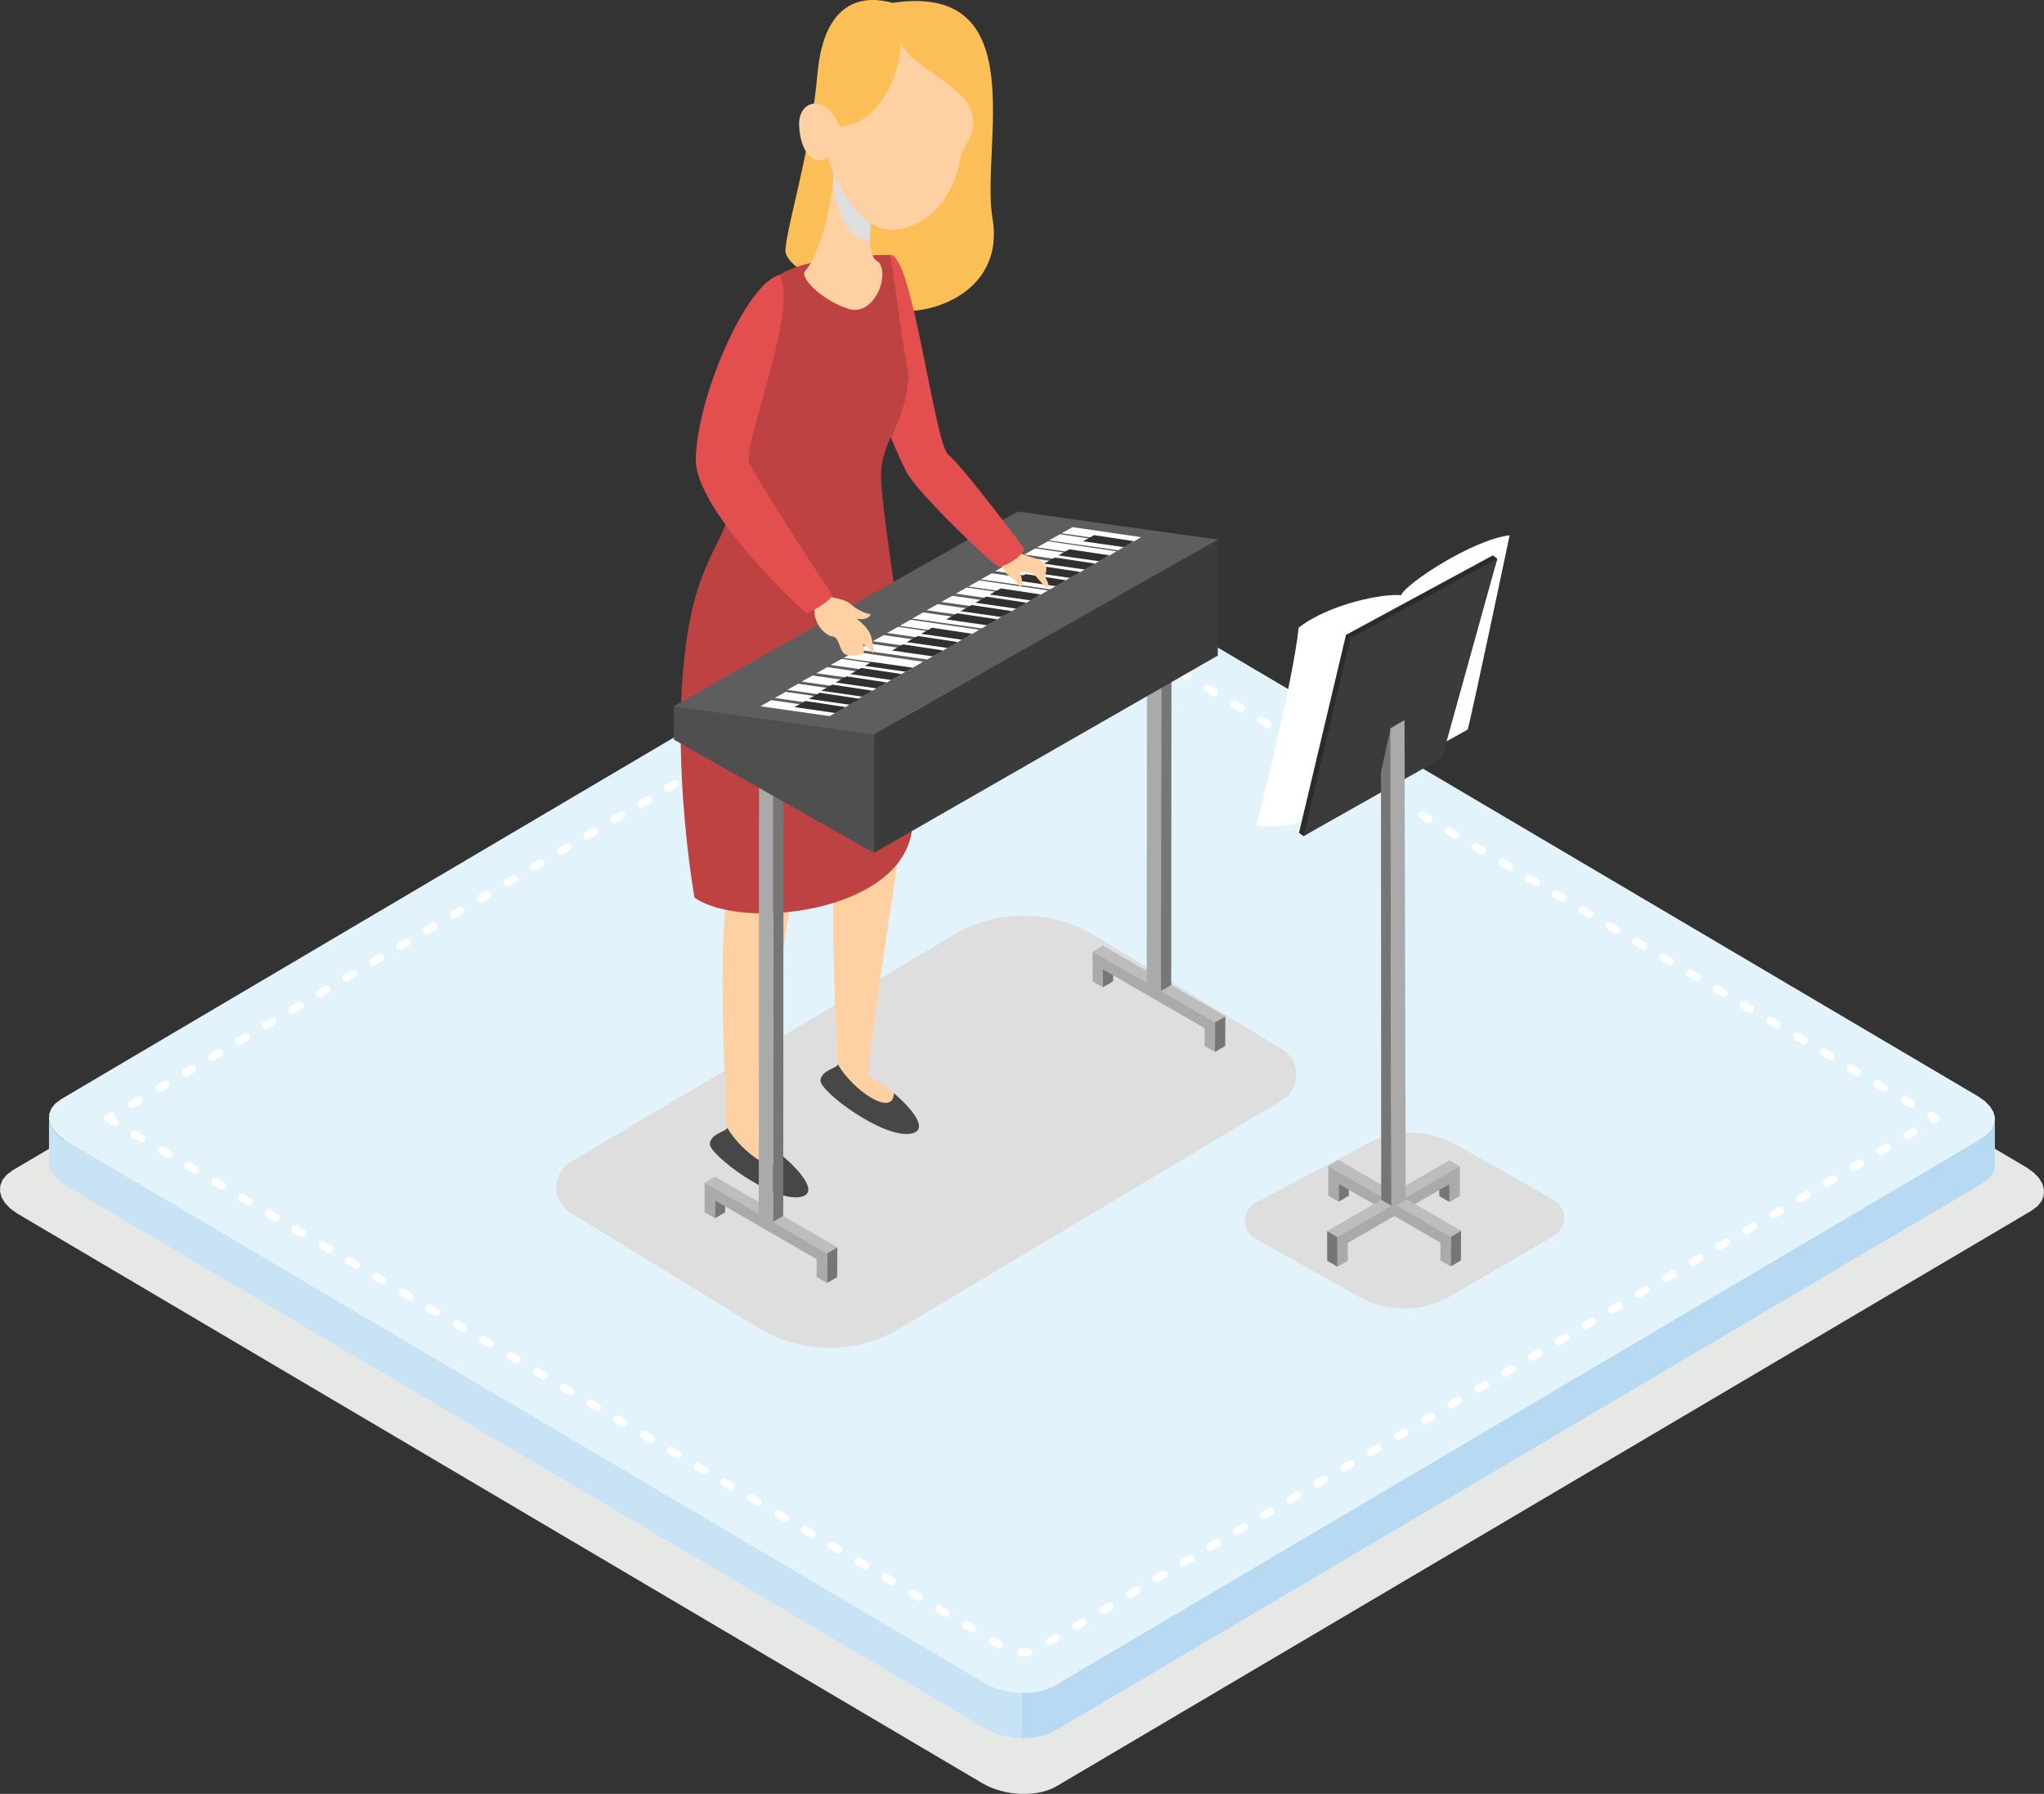 <?xml version="1.0" encoding="UTF-8"?>
<svg xmlns="http://www.w3.org/2000/svg" viewBox="0 0 2104.64 1846.93">
  <rect x="0" y="0" width="2104.64" height="1846.93" fill="#333333" stroke="none"/>
  <g isolation="isolate">
    <g id="Layer_1" data-name="Layer 1">
      <g>
        <polygon points="13.13 1204.83 1016.89 612.38 1020.71 610.37 1024.84 608.67 1029.23 607.25 1033.84 606.14 1038.65 605.32 1043.6 604.8 1048.67 604.57 1053.8 604.62 1058.97 604.97 1064.13 605.61 1069.25 606.53 1074.29 607.73 1079.2 609.22 1083.94 610.99 1088.48 613.03 1092.78 615.36 2086.48 1201.85 2093.88 1207.08 2099.4 1212.78 2102.98 1218.77 2104.64 1224.87 2104.35 1230.89 2102.07 1236.66 2097.8 1241.96 2091.5 1246.65 1087.76 1839.11 1083.92 1841.12 1079.81 1842.82 1075.42 1844.23 1070.81 1845.35 1066 1846.16 1061.04 1846.68 1055.97 1846.93 1050.85 1846.86 1045.67 1846.52 1040.51 1845.88 1035.4 1844.97 1030.36 1843.76 1025.45 1842.27 1020.7 1840.5 1016.16 1838.46 1011.85 1836.14 18.18 1249.64 10.77 1244.41 5.25 1238.7 1.66 1232.71 0 1226.61 .3 1220.6 2.57 1214.84 6.85 1209.53 13.13 1204.83" fill="#e5e8e5" fill-rule="evenodd" stroke-width="0"/>
        <polygon points="2053.9 1202.87 2053.9 1156.47 2051.74 1161.96 2047.67 1167.03 2041.68 1171.49 1086.05 1735.54 1082.41 1737.45 1078.49 1739.08 1074.32 1740.41 1069.91 1741.49 1065.34 1742.26 1060.63 1742.75 1055.8 1742.98 1050.91 1742.92 1045.99 1742.59 1041.08 1741.98 1036.2 1741.11 1031.41 1739.97 1026.74 1738.56 1022.22 1736.88 1017.89 1734.92 1013.79 1732.71 67.76 1174.33 60.7 1169.35 55.45 1163.92 52.03 1158.21 50.45 1152.41 50.45 1198.82 52.03 1204.61 55.45 1210.33 60.7 1215.75 67.76 1220.73 1013.79 1779.11 1017.89 1781.32 1022.22 1783.28 1026.74 1784.95 1031.41 1786.37 1036.2 1787.5 1041.08 1788.38 1045.99 1788.99 1050.91 1789.32 1055.8 1789.38 1060.63 1789.16 1065.34 1788.66 1069.91 1787.87 1074.32 1786.81 1078.49 1785.47 1082.41 1783.86 1086.05 1781.94 2041.68 1217.89 2047.67 1213.43 2051.74 1208.37 2053.9 1202.87" fill="#c9e3f6" fill-rule="evenodd" stroke-width="0"/>
        <polygon points="62.96 1131.67 1018.58 567.63 1022.22 565.71 1026.15 564.09 1030.33 562.74 1034.73 561.69 1039.3 560.91 1044.02 560.41 1048.84 560.18 1053.73 560.24 1058.65 560.57 1063.57 561.17 1068.44 562.05 1073.23 563.2 1077.9 564.61 1082.42 566.3 1086.74 568.24 1090.85 570.46 2036.89 1128.84 2043.94 1133.81 2049.19 1139.25 2052.61 1144.93 2054.18 1150.76 2053.9 1156.47 2051.74 1161.96 2047.67 1167.03 2041.68 1171.49 1086.05 1735.54 1082.41 1737.45 1078.49 1739.08 1074.32 1740.41 1069.91 1741.49 1065.34 1742.26 1060.63 1742.75 1055.8 1742.98 1050.91 1742.92 1045.99 1742.59 1041.08 1741.98 1036.2 1741.11 1031.41 1739.97 1026.74 1738.56 1022.22 1736.88 1017.89 1734.92 1013.79 1732.71 67.76 1174.33 60.7 1169.35 55.45 1163.92 52.03 1158.21 50.45 1152.41 50.74 1146.67 52.9 1141.21 56.97 1136.13 62.96 1131.67" fill="#e3f3fc" fill-rule="evenodd" stroke-width="0"/>
        <path d="M109.16,1155.04l-.05-.03-.19-.12-.25-.18-.17-.17-.14-.12-.14-.15-.15-.16-.19-.25-.12-.19-.03-.04-.07-.12-.07-.11-.12-.28-.03-.08-.07-.21-.03-.07-.04-.14v-.06c-.08-.28-.12-.55-.12-.83v-.27c0-.29.05-.57.12-.84v-.04s.05-.15.05-.15l.03-.07.07-.19.03-.08.12-.28.07-.11.07-.14v-.03s.07-.08.07-.08l.04-.05.06-.11.12-.15.06-.07.08-.1.04-.04.15-.17.22-.19.08-.08.13-.1h.03s.08-.07.08-.07l.26-.17,3.98-2.35c1.9-1.13,4.36-.5,5.48,1.41.77,1.31.72,2.88-.02,4.11l1.53.88c1.9,1.13,2.54,3.59,1.41,5.49-1.12,1.9-3.58,2.54-5.49,1.41l-6.89-4.06h0ZM137.92,1140.46c-1.9,1.12-4.36.48-5.48-1.42-1.12-1.89-.49-4.36,1.41-5.48l6.91-4.09c1.9-1.1,4.36-.48,5.49,1.42,1.12,1.91.48,4.36-1.42,5.48l-6.9,4.08h0ZM165.53,1124.16c-1.9,1.12-4.36.48-5.49-1.42-1.12-1.91-.48-4.36,1.42-5.48l6.9-4.07c1.9-1.13,4.36-.49,5.48,1.41,1.12,1.91.5,4.36-1.41,5.49l-6.91,4.07h0ZM193.14,1107.86c-1.9,1.13-4.36.5-5.48-1.41-1.12-1.91-.49-4.36,1.41-5.49l6.9-4.07c1.91-1.12,4.36-.48,5.49,1.42,1.12,1.91.49,4.36-1.42,5.47l-6.9,4.09h0ZM220.74,1091.56c-1.9,1.12-4.36.48-5.48-1.42-1.12-1.89-.49-4.36,1.41-5.46l6.9-4.08c1.91-1.12,4.36-.5,5.49,1.41,1.12,1.91.49,4.36-1.41,5.49l-6.9,4.07h0ZM248.35,1075.26c-1.9,1.13-4.36.5-5.49-1.41-1.12-1.9-.49-4.36,1.41-5.49l6.9-4.06c1.9-1.13,4.36-.5,5.49,1.41,1.12,1.91.49,4.36-1.42,5.48l-6.9,4.07h0ZM275.95,1058.97c-1.9,1.12-4.36.48-5.49-1.42-1.12-1.91-.49-4.36,1.42-5.48l6.9-4.09c1.9-1.12,4.36-.48,5.48,1.42,1.12,1.91.49,4.36-1.41,5.48l-6.9,4.08h0ZM303.56,1042.67c-1.91,1.12-4.36.48-5.49-1.42-1.12-1.91-.49-4.36,1.41-5.48l6.9-4.07c1.9-1.13,4.36-.5,5.48,1.41,1.12,1.9.49,4.36-1.41,5.49l-6.9,4.07h0ZM331.16,1026.37c-1.9,1.12-4.36.5-5.49-1.41-1.12-1.91-.49-4.36,1.42-5.49l6.9-4.07c1.9-1.12,4.36-.48,5.48,1.42,1.12,1.89.49,4.36-1.41,5.48l-6.9,4.07h0ZM358.76,1010.07c-1.9,1.12-4.36.48-5.49-1.42-1.12-1.89-.49-4.36,1.42-5.47l6.9-4.09c1.9-1.12,4.36-.48,5.48,1.42,1.12,1.89.49,4.36-1.42,5.48l-6.89,4.07h0ZM386.36,993.79c-1.9,1.12-4.36.48-5.49-1.42-1.12-1.91-.49-4.36,1.41-5.48l6.9-4.07c1.91-1.12,4.36-.49,5.49,1.41,1.12,1.91.48,4.36-1.41,5.49l-6.9,4.07h0ZM413.96,977.49c-1.9,1.12-4.36.49-5.48-1.41-1.13-1.9-.49-4.36,1.41-5.48l6.9-4.07c1.91-1.12,4.36-.49,5.49,1.42,1.12,1.9.49,4.36-1.42,5.49l-6.9,4.06h0ZM441.56,961.21c-1.91,1.12-4.37.49-5.49-1.41-1.12-1.91-.49-4.36,1.42-5.49l6.9-4.07c1.9-1.12,4.36-.48,5.48,1.42,1.12,1.9.49,4.36-1.42,5.49l-6.89,4.07h0ZM469.16,944.91c-1.9,1.12-4.36.49-5.49-1.41-1.12-1.91-.49-4.37,1.42-5.49l6.9-4.07c1.9-1.12,4.36-.49,5.49,1.42,1.12,1.91.48,4.36-1.42,5.48l-6.89,4.07h0ZM496.76,928.63c-1.9,1.12-4.36.49-5.49-1.42-1.12-1.9-.48-4.36,1.42-5.49l6.9-4.06c1.91-1.13,4.36-.49,5.49,1.41,1.12,1.91.49,4.37-1.42,5.49l-6.9,4.07h0ZM524.36,912.33c-1.91,1.12-4.37.49-5.49-1.41-1.12-1.91-.49-4.37,1.41-5.49l6.89-4.07c1.91-1.12,4.37-.49,5.49,1.42,1.12,1.9.49,4.36-1.42,5.49l-6.89,4.06h0ZM551.96,896.05c-1.9,1.12-4.36.49-5.49-1.41-1.12-1.91-.49-4.36,1.41-5.49l6.9-4.07c1.9-1.12,4.36-.48,5.49,1.41,1.12,1.91.48,4.37-1.41,5.49l-6.9,4.07h0ZM579.56,879.76c-1.9,1.12-4.36.48-5.48-1.42-1.12-1.9-.49-4.37,1.41-5.49l6.9-4.07c1.9-1.12,4.36-.49,5.49,1.41,1.12,1.9.49,4.36-1.42,5.49l-6.9,4.07h0ZM607.16,863.47c-1.9,1.12-4.37.49-5.49-1.42-1.12-1.9-.49-4.36,1.42-5.49l6.89-4.06c1.9-1.12,4.37-.49,5.49,1.41,1.12,1.9.49,4.36-1.42,5.48l-6.89,4.07h0ZM634.76,847.18c-1.9,1.12-4.36.48-5.49-1.41-1.12-1.91-.49-4.36,1.42-5.49l6.9-4.07c1.9-1.12,4.36-.49,5.48,1.42,1.12,1.9.49,4.36-1.41,5.49l-6.9,4.07h0ZM662.35,830.89c-1.91,1.13-4.36.49-5.48-1.41-1.12-1.9-.49-4.36,1.41-5.48l6.9-4.07c1.91-1.12,4.36-.49,5.49,1.42,1.12,1.9.49,4.36-1.41,5.48l-6.9,4.07h0ZM689.95,814.6c-1.9,1.12-4.36.49-5.48-1.42-1.12-1.9-.49-4.36,1.41-5.49l6.89-4.07c1.91-1.12,4.37-.49,5.49,1.41,1.12,1.91.49,4.36-1.41,5.49l-6.9,4.07h0ZM717.56,798.31c-1.91,1.12-4.37.49-5.49-1.41-1.12-1.9-.49-4.36,1.41-5.48l6.9-4.07c1.9-1.12,4.36-.49,5.48,1.41,1.12,1.9.49,4.36-1.41,5.48l-6.89,4.07h0ZM745.15,782.02c-1.9,1.12-4.36.49-5.49-1.41-1.12-1.91-.49-4.36,1.41-5.49l6.9-4.07c1.9-1.12,4.36-.48,5.49,1.42,1.12,1.9.49,4.36-1.42,5.49l-6.9,4.07h0ZM772.75,765.73c-1.9,1.12-4.36.49-5.48-1.42-1.12-1.9-.49-4.36,1.42-5.48l6.89-4.07c1.9-1.12,4.37-.49,5.49,1.42,1.12,1.9.49,4.36-1.42,5.49l-6.9,4.07h0ZM800.35,749.44c-1.9,1.12-4.37.49-5.49-1.42-1.12-1.9-.49-4.36,1.41-5.49l6.9-4.07c1.9-1.12,4.36-.48,5.48,1.41,1.13,1.91.49,4.37-1.41,5.49l-6.89,4.07h0ZM827.95,733.16c-1.9,1.12-4.36.48-5.49-1.42-1.12-1.9-.49-4.37,1.41-5.49l6.9-4.07c1.9-1.12,4.36-.49,5.48,1.41,1.12,1.91.49,4.36-1.41,5.49l-6.9,4.07h0ZM855.55,716.86c-1.9,1.12-4.36.49-5.48-1.41-1.12-1.9-.49-4.36,1.41-5.49l6.9-4.07c1.9-1.12,4.37-.49,5.49,1.41,1.12,1.9.49,4.37-1.42,5.49l-6.9,4.07h0ZM883.15,700.57c-1.9,1.12-4.36.49-5.48-1.41-1.12-1.9-.49-4.37,1.42-5.49l6.9-4.07c1.9-1.12,4.36-.49,5.48,1.42,1.12,1.9.49,4.36-1.41,5.49l-6.9,4.07h0ZM910.75,684.29c-1.9,1.12-4.36.48-5.49-1.41-1.12-1.9-.49-4.36,1.42-5.49l6.9-4.07c1.91-1.12,4.36-.49,5.48,1.41,1.12,1.9.49,4.36-1.41,5.49l-6.9,4.07h0ZM938.35,668c-1.9,1.12-4.36.49-5.49-1.42-1.12-1.9-.48-4.36,1.42-5.49l6.9-4.07c1.91-1.12,4.36-.48,5.49,1.41,1.12,1.91.49,4.36-1.41,5.49l-6.9,4.07h0ZM965.94,651.72c-1.9,1.12-4.36.49-5.48-1.42-1.12-1.9-.49-4.36,1.42-5.49l6.89-4.07c1.91-1.12,4.37-.48,5.49,1.41,1.13,1.91.49,4.37-1.41,5.49l-6.9,4.07h0ZM993.55,635.43c-1.91,1.12-4.36.49-5.49-1.41-1.13-1.9-.49-4.36,1.41-5.49l6.9-4.06c1.9-1.12,4.36-.49,5.48,1.41,1.12,1.9.49,4.37-1.41,5.49l-6.9,4.07h0ZM1021.15,619.14c-1.91,1.12-4.36.49-5.49-1.41-1.12-1.9-.48-4.36,1.42-5.49l6.9-4.07c1.9-1.12,4.36-.49,5.49,1.42,1.12,1.9.48,4.36-1.42,5.48l-6.9,4.07h0ZM1047.84,605.96c-2.21.1-4.09-1.61-4.19-3.82-.1-2.21,1.61-4.09,3.82-4.19l1.8-.09h.35s2.53.02,2.53.02h.23s2.6.19,2.6.19l.23.02.94.12c2.2.27,3.76,2.27,3.49,4.46-.28,2.2-2.28,3.76-4.47,3.49l-.84-.11-2.39-.16-2.29-.03-1.8.09h0ZM1054.97,598.07l-.53,8,.54-8h-.01ZM1075.67,614.53c-1.91-1.13-2.54-3.58-1.42-5.49,1.12-1.9,3.57-2.53,5.48-1.42l6.9,4.08c1.9,1.12,2.54,3.58,1.42,5.48-1.12,1.9-3.57,2.54-5.48,1.42l-6.9-4.07h0ZM1103.27,630.82c-1.9-1.12-2.54-3.58-1.41-5.48,1.12-1.9,3.57-2.54,5.48-1.42l6.9,4.07c1.9,1.12,2.54,3.58,1.42,5.49-1.13,1.9-3.59,2.53-5.49,1.41l-6.9-4.08h0ZM1130.88,647.12c-1.89-1.12-2.53-3.58-1.41-5.49,1.13-1.9,3.59-2.53,5.49-1.42l6.9,4.08c1.9,1.12,2.54,3.58,1.41,5.49-1.12,1.9-3.59,2.53-5.49,1.41l-6.9-4.07h0ZM1158.5,663.42c-1.91-1.12-2.53-3.58-1.42-5.49,1.13-1.9,3.59-2.54,5.49-1.42l6.9,4.07c1.9,1.12,2.54,3.58,1.41,5.49-1.12,1.9-3.57,2.54-5.48,1.41l-6.9-4.07h0ZM1186.1,679.71c-1.91-1.12-2.53-3.58-1.42-5.48,1.13-1.9,3.59-2.54,5.49-1.41l6.9,4.07c1.91,1.12,2.54,3.58,1.41,5.49-1.12,1.91-3.57,2.53-5.48,1.42l-6.9-4.08h0ZM1213.71,696.01c-1.91-1.12-2.53-3.58-1.42-5.49,1.13-1.9,3.59-2.53,5.49-1.42l6.9,4.08c1.9,1.12,2.54,3.58,1.41,5.48-1.12,1.9-3.57,2.54-5.48,1.41l-6.9-4.07h0ZM1241.31,712.31c-1.91-1.13-2.54-3.58-1.42-5.49,1.13-1.9,3.59-2.54,5.49-1.41l6.9,4.07c1.91,1.12,2.54,3.58,1.41,5.49-1.12,1.91-3.57,2.53-5.48,1.42l-6.9-4.07h0ZM1268.91,728.61c-1.91-1.12-2.54-3.58-1.42-5.49,1.13-1.9,3.59-2.53,5.49-1.42l6.9,4.08c1.9,1.12,2.54,3.58,1.41,5.49-1.12,1.9-3.59,2.53-5.48,1.41l-6.9-4.08h0ZM1296.52,744.91c-1.9-1.13-2.54-3.58-1.42-5.49,1.13-1.9,3.59-2.53,5.49-1.41l6.9,4.07c1.9,1.12,2.54,3.58,1.41,5.49-1.12,1.91-3.59,2.54-5.49,1.42l-6.89-4.07h0ZM1324.11,761.2c-1.91-1.12-2.53-3.58-1.41-5.48,1.13-1.91,3.59-2.54,5.49-1.42l6.89,4.07c1.9,1.12,2.54,3.58,1.42,5.49-1.13,1.9-3.59,2.53-5.49,1.41l-6.9-4.08h0ZM1351.71,777.49c-1.9-1.12-2.54-3.58-1.41-5.48,1.12-1.9,3.57-2.54,5.48-1.41l6.9,4.07c1.9,1.12,2.52,3.58,1.42,5.48-1.13,1.9-3.59,2.54-5.49,1.41l-6.9-4.07h0ZM1379.32,793.79c-1.91-1.12-2.54-3.58-1.41-5.49,1.1-1.9,3.57-2.53,5.48-1.41l6.89,4.07c1.91,1.12,2.54,3.58,1.42,5.49-1.12,1.91-3.58,2.53-5.48,1.42l-6.9-4.07h0ZM1406.92,810.07c-1.91-1.12-2.54-3.58-1.42-5.48,1.12-1.91,3.58-2.54,5.48-1.42l6.9,4.07c1.91,1.12,2.54,3.58,1.41,5.48-1.1,1.91-3.57,2.54-5.46,1.42l-6.9-4.07h0ZM1434.51,826.37c-1.91-1.12-2.53-3.58-1.42-5.49,1.13-1.9,3.59-2.53,5.49-1.41l6.9,4.07c1.91,1.12,2.54,3.58,1.41,5.49-1.12,1.9-3.58,2.53-5.48,1.41l-6.9-4.07h0ZM1462.11,842.65c-1.9-1.12-2.54-3.58-1.42-5.48,1.13-1.9,3.59-2.54,5.49-1.41l6.9,4.06c1.91,1.12,2.53,3.58,1.41,5.49-1.12,1.9-3.59,2.54-5.49,1.41l-6.89-4.07h0ZM1489.71,858.95c-1.91-1.12-2.54-3.58-1.41-5.49,1.12-1.9,3.59-2.54,5.49-1.41l6.89,4.07c1.9,1.12,2.54,3.58,1.42,5.49-1.13,1.9-3.59,2.53-5.49,1.42l-6.9-4.07h0ZM1517.31,875.23c-1.9-1.12-2.54-3.58-1.41-5.49,1.12-1.9,3.57-2.53,5.48-1.42l6.9,4.07c1.89,1.12,2.53,3.58,1.42,5.49-1.13,1.91-3.59,2.53-5.49,1.42l-6.9-4.07h0ZM1544.91,891.53c-1.91-1.12-2.54-3.58-1.42-5.49,1.12-1.91,3.59-2.54,5.48-1.42l6.9,4.07c1.91,1.12,2.54,3.58,1.42,5.49-1.12,1.9-3.57,2.53-5.48,1.41l-6.9-4.06h0ZM1572.52,907.81c-1.91-1.13-2.54-3.58-1.42-5.49,1.12-1.9,3.57-2.53,5.48-1.42l6.9,4.07c1.9,1.13,2.54,3.58,1.41,5.49-1.1,1.91-3.58,2.54-5.48,1.42l-6.89-4.07h0ZM1600.11,924.11c-1.91-1.12-2.54-3.59-1.42-5.49,1.13-1.9,3.59-2.54,5.49-1.41l6.9,4.07c1.91,1.12,2.54,3.58,1.41,5.48-1.12,1.91-3.57,2.54-5.48,1.42l-6.9-4.07h0ZM1627.71,940.39c-1.9-1.12-2.54-3.58-1.42-5.49,1.13-1.9,3.59-2.53,5.49-1.42l6.9,4.07c1.91,1.12,2.53,3.58,1.41,5.49-1.13,1.9-3.59,2.53-5.49,1.42l-6.89-4.07h0ZM1655.3,956.68c-1.9-1.12-2.54-3.58-1.41-5.48,1.12-1.91,3.59-2.54,5.49-1.42l6.89,4.07c1.91,1.12,2.54,3.58,1.42,5.48-1.13,1.9-3.59,2.54-5.49,1.41l-6.9-4.07h0ZM1682.91,972.97c-1.91-1.12-2.54-3.58-1.41-5.49,1.12-1.91,3.58-2.53,5.48-1.41l6.9,4.07c1.89,1.12,2.53,3.58,1.41,5.49-1.12,1.9-3.57,2.53-5.48,1.42l-6.9-4.07h0ZM1710.51,989.26c-1.91-1.12-2.54-3.58-1.42-5.48,1.12-1.9,3.57-2.54,5.48-1.42l6.9,4.07c1.91,1.13,2.54,3.59,1.42,5.49-1.12,1.91-3.57,2.54-5.48,1.41l-6.9-4.07h0ZM1738.11,1005.56c-1.91-1.13-2.54-3.59-1.42-5.49,1.12-1.9,3.58-2.54,5.48-1.41l6.9,4.06c1.9,1.13,2.54,3.59,1.41,5.49-1.12,1.91-3.57,2.54-5.48,1.41l-6.89-4.06h0ZM1765.7,1021.84c-1.9-1.13-2.54-3.59-1.42-5.49,1.13-1.9,3.59-2.54,5.49-1.41l6.9,4.06c1.9,1.13,2.54,3.59,1.41,5.49-1.12,1.9-3.59,2.54-5.48,1.41l-6.9-4.06h0ZM1793.29,1038.13c-1.91-1.13-2.53-3.59-1.41-5.49,1.13-1.91,3.59-2.54,5.49-1.41l6.9,4.07c1.91,1.12,2.53,3.57,1.41,5.48-1.13,1.9-3.59,2.54-5.49,1.42l-6.9-4.07h0ZM1820.9,1054.42c-1.9-1.12-2.54-3.59-1.41-5.49,1.12-1.89,3.58-2.52,5.48-1.41l6.9,4.07c1.91,1.12,2.54,3.57,1.42,5.48-1.13,1.9-3.59,2.54-5.49,1.42l-6.9-4.07h0ZM1848.5,1070.7c-1.91-1.12-2.54-3.59-1.41-5.49,1.12-1.89,3.57-2.52,5.48-1.41l6.89,4.07c1.91,1.12,2.54,3.58,1.42,5.48-1.12,1.9-3.58,2.54-5.48,1.42l-6.9-4.07h0ZM1876.11,1086.99c-1.9-1.13-2.54-3.59-1.42-5.49,1.12-1.91,3.58-2.53,5.48-1.41l6.9,4.07c1.9,1.12,2.54,3.58,1.42,5.48-1.12,1.91-3.59,2.54-5.48,1.42l-6.9-4.07h0ZM1903.7,1103.28c-1.89-1.13-2.53-3.59-1.41-5.49,1.12-1.91,3.57-2.54,5.48-1.41l6.9,4.07c1.9,1.12,2.54,3.58,1.41,5.48-1.12,1.91-3.58,2.54-5.48,1.42l-6.9-4.07h0ZM1931.3,1119.56c-1.91-1.13-2.54-3.59-1.42-5.49,1.13-1.91,3.59-2.54,5.49-1.41l6.9,4.07c1.91,1.12,2.54,3.58,1.41,5.48-1.12,1.91-3.59,2.54-5.48,1.41l-6.9-4.06h0ZM1958.89,1135.85c-1.9-1.13-2.53-3.59-1.41-5.49,1.13-1.91,3.59-2.54,5.49-1.41l6.89,4.07c1.91,1.12,2.54,3.57,1.42,5.48-1.13,1.91-3.59,2.54-5.49,1.41l-6.9-4.06h0ZM1986.5,1152.14c-1.91-1.13-2.54-3.59-1.41-5.49,1.12-1.91,3.57-2.54,5.48-1.41l4.91,2.9c.57.33,1.06.8,1.42,1.41,1.12,1.91.48,4.36-1.42,5.49l-1.99,1.17c-1.9,1.12-4.37.48-5.48-1.42-.4-.65-.58-1.38-.55-2.1l-.97-.55h0ZM1968.72,1161.52c1.91-1.1,4.36-.47,5.48,1.42,1.12,1.91.48,4.38-1.42,5.48l-6.9,4.08c-1.91,1.12-4.36.48-5.48-1.42-1.12-1.89-.48-4.36,1.41-5.48l6.91-4.09h0ZM1941.1,1177.84c1.91-1.13,4.36-.5,5.48,1.41,1.13,1.9.5,4.36-1.41,5.49l-6.9,4.06c-1.91,1.13-4.36.5-5.49-1.41-1.12-1.91-.48-4.36,1.42-5.49l6.9-4.06h0ZM1913.48,1194.12c1.91-1.12,4.36-.48,5.49,1.41,1.12,1.91.48,4.38-1.42,5.49l-6.9,4.08c-1.9,1.1-4.36.48-5.48-1.42-1.13-1.9-.5-4.36,1.41-5.48l6.9-4.08h0ZM1885.88,1210.42c1.91-1.12,4.36-.48,5.49,1.42,1.12,1.9.48,4.36-1.42,5.48l-6.9,4.07c-1.89,1.13-4.36.5-5.48-1.41-1.13-1.91-.5-4.36,1.41-5.49l6.9-4.07h0ZM1858.27,1226.72c1.91-1.13,4.36-.5,5.49,1.41,1.12,1.91.48,4.36-1.42,5.49l-6.9,4.07c-1.89,1.12-4.36.48-5.48-1.42-1.13-1.91-.5-4.36,1.41-5.48l6.9-4.07h0ZM1830.67,1243.02c1.91-1.12,4.36-.48,5.49,1.41,1.12,1.9.48,4.37-1.42,5.48l-6.9,4.08c-1.89,1.12-4.36.48-5.48-1.41-1.13-1.9-.5-4.38,1.41-5.49l6.9-4.07h0ZM1803.07,1259.32c1.91-1.13,4.36-.5,5.49,1.41,1.12,1.91.48,4.36-1.42,5.49l-6.89,4.06c-1.91,1.13-4.36.5-5.49-1.41-1.13-1.9-.5-4.36,1.41-5.48l6.9-4.07h0ZM1775.46,1275.61c1.91-1.12,4.36-.48,5.49,1.42,1.12,1.89.48,4.36-1.42,5.48l-6.89,4.09c-1.91,1.1-4.36.48-5.49-1.42-1.12-1.91-.5-4.36,1.41-5.48l6.9-4.09h0ZM1747.86,1291.91c1.91-1.12,4.36-.48,5.49,1.42,1.12,1.91.48,4.36-1.42,5.48l-6.89,4.07c-1.9,1.12-4.36.5-5.49-1.41-1.12-1.91-.5-4.36,1.41-5.49l6.9-4.07h0ZM1720.27,1308.21c1.89-1.13,4.36-.5,5.48,1.41,1.13,1.91.5,4.36-1.41,5.49l-6.9,4.06c-1.91,1.13-4.36.5-5.49-1.41-1.12-1.91-.48-4.36,1.42-5.49l6.9-4.06h0ZM1692.66,1324.5c1.91-1.13,4.36-.5,5.48,1.41,1.13,1.91.5,4.36-1.41,5.49l-6.9,4.06c-1.91,1.13-4.36.5-5.48-1.41-1.12-1.91-.48-4.36,1.41-5.49l6.9-4.06h0ZM1665.07,1340.78c1.9-1.13,4.36-.5,5.48,1.41,1.12,1.91.48,4.36-1.42,5.49l-6.9,4.06c-1.9,1.13-4.36.5-5.48-1.41-1.12-1.9-.48-4.36,1.42-5.48l6.9-4.07h0ZM1637.47,1357.07c1.91-1.12,4.36-.5,5.48,1.41,1.12,1.91.48,4.36-1.42,5.49l-6.89,4.07c-1.91,1.12-4.36.48-5.48-1.42-1.13-1.9-.5-4.36,1.41-5.48l6.9-4.07h0ZM1609.86,1373.36c1.91-1.12,4.36-.48,5.49,1.42,1.12,1.89.48,4.36-1.42,5.48l-6.9,4.07c-1.89,1.12-4.36.48-5.48-1.42-1.13-1.91-.5-4.36,1.41-5.48l6.9-4.07h0ZM1582.26,1389.64c1.9-1.1,4.36-.48,5.49,1.42,1.12,1.91.5,4.36-1.41,5.48l-6.9,4.09c-1.91,1.1-4.36.47-5.49-1.42-1.12-1.9-.5-4.37,1.41-5.48l6.9-4.08h0ZM1554.67,1405.93c1.91-1.1,4.36-.47,5.48,1.42,1.13,1.9.5,4.37-1.41,5.48l-6.9,4.09c-1.9,1.12-4.36.48-5.49-1.42-1.12-1.91-.48-4.36,1.42-5.48l6.9-4.09h0ZM1527.07,1422.23c1.91-1.12,4.36-.48,5.48,1.42,1.13,1.9.5,4.36-1.41,5.48l-6.9,4.07c-1.91,1.12-4.36.48-5.48-1.41-1.12-1.91-.48-4.38,1.42-5.49l6.89-4.07h0ZM1499.48,1438.51c1.91-1.12,4.36-.48,5.48,1.42,1.12,1.91.48,4.36-1.42,5.48l-6.9,4.07c-1.89,1.13-4.36.5-5.48-1.41-1.12-1.9-.48-4.36,1.42-5.49l6.9-4.07h0ZM1471.87,1454.82c1.91-1.13,4.36-.5,5.48,1.41,1.12,1.9.48,4.36-1.41,5.49l-6.9,4.06c-1.9,1.13-4.36.5-5.48-1.41-1.13-1.91-.5-4.36,1.41-5.49l6.9-4.06h0ZM1444.27,1471.1c1.9-1.13,4.36-.5,5.49,1.41,1.12,1.91.48,4.36-1.42,5.49l-6.89,4.06c-1.91,1.13-4.38.5-5.49-1.41-1.13-1.9-.5-4.36,1.41-5.49l6.9-4.06h0ZM1416.66,1487.39c1.91-1.13,4.36-.5,5.49,1.41,1.12,1.9.5,4.36-1.41,5.49l-6.9,4.06c-1.91,1.13-4.36.5-5.49-1.41-1.12-1.91-.48-4.36,1.42-5.48l6.89-4.07h0ZM1389.07,1503.68c1.91-1.12,4.36-.48,5.48,1.41,1.13,1.9.5,4.36-1.41,5.49l-6.9,4.07c-1.91,1.12-4.36.48-5.49-1.42-1.12-1.9-.48-4.36,1.42-5.48l6.9-4.07h0ZM1361.47,1519.96c1.91-1.12,4.38-.48,5.48,1.42,1.13,1.89.5,4.36-1.41,5.48l-6.9,4.07c-1.91,1.12-4.36.48-5.48-1.42-1.12-1.89-.48-4.36,1.42-5.46l6.89-4.08h0ZM1333.88,1536.25c1.91-1.1,4.36-.48,5.48,1.42,1.12,1.91.48,4.36-1.42,5.48l-6.9,4.08c-1.89,1.1-4.36.48-5.48-1.42-1.12-1.91-.48-4.38,1.42-5.48l6.9-4.08h0ZM1306.28,1552.55c1.9-1.12,4.36-.48,5.49,1.42,1.1,1.89.48,4.36-1.42,5.46l-6.9,4.09c-1.91,1.12-4.36.48-5.48-1.42-1.13-1.89-.5-4.36,1.41-5.48l6.9-4.07h0ZM1278.67,1568.83c1.91-1.12,4.36-.48,5.49,1.42,1.12,1.91.48,4.36-1.42,5.48l-6.89,4.07c-1.9,1.12-4.38.48-5.49-1.41-1.13-1.91-.5-4.36,1.41-5.49l6.9-4.07h0ZM1251.07,1585.14c1.91-1.13,4.38-.5,5.49,1.41,1.12,1.91.5,4.36-1.41,5.48l-6.9,4.07c-1.91,1.13-4.36.5-5.49-1.41-1.12-1.9-.48-4.36,1.42-5.49l6.89-4.06h0ZM1223.48,1601.42c1.91-1.13,4.36-.5,5.48,1.41,1.13,1.9.5,4.36-1.41,5.49l-6.9,4.06c-1.91,1.13-4.36.5-5.49-1.41-1.1-1.91-.48-4.36,1.42-5.49l6.9-4.06h0ZM1195.89,1617.71c1.89-1.13,4.36-.5,5.48,1.41,1.12,1.9.48,4.36-1.42,5.48l-6.9,4.07c-1.9,1.13-4.36.5-5.48-1.41-1.12-1.9-.48-4.36,1.42-5.49l6.9-4.06h0ZM1168.28,1634c1.91-1.13,4.36-.5,5.48,1.41,1.12,1.9.48,4.36-1.42,5.48l-6.89,4.07c-1.91,1.13-4.38.5-5.48-1.41-1.13-1.91-.5-4.36,1.41-5.49l6.9-4.06h0ZM1140.68,1650.28c1.91-1.13,4.36-.5,5.49,1.41,1.1,1.9.48,4.36-1.42,5.48l-6.9,4.07c-1.9,1.13-4.36.5-5.48-1.41-1.13-1.91-.5-4.36,1.41-5.49l6.9-4.06h0ZM1113.07,1666.57c1.91-1.13,4.36-.5,5.49,1.41,1.12,1.91.48,4.36-1.42,5.48l-6.89,4.07c-1.91,1.13-4.36.5-5.49-1.41-1.12-1.91-.5-4.36,1.41-5.49l6.9-4.06h0ZM1085.47,1682.84c1.9-1.12,4.38-.48,5.49,1.42,1.13,1.9.5,4.36-1.41,5.48l-6.9,4.07c-1.91,1.13-4.36.5-5.49-1.41-1.12-1.91-.48-4.36,1.42-5.49l6.89-4.07h0ZM1058.86,1697.01c2.21-.22,4.18,1.37,4.42,3.56.22,2.21-1.37,4.18-3.56,4.42l-1.82.18h-.06s-.17.01-.17.01l-2.29.11h-.34l-2.53-.03h-.23l-1.25-.08c-2.21-.15-3.88-2.07-3.73-4.28.14-2.21,2.06-3.86,4.26-3.72l1.16.08,2.29.03,2.14-.1,1.72-.18h0ZM1030.96,1689.81c1.9,1.12,2.53,3.58,1.41,5.48-1.12,1.9-3.58,2.54-5.48,1.42l-6.91-4.08c-1.9-1.12-2.53-3.57-1.42-5.48,1.12-1.91,3.59-2.54,5.49-1.42l6.91,4.08h0ZM1003.35,1673.51c1.91,1.12,2.54,3.57,1.42,5.48-1.12,1.91-3.58,2.54-5.48,1.41l-6.91-4.06c-1.9-1.13-2.53-3.59-1.41-5.49,1.12-1.91,3.58-2.54,5.49-1.41l6.9,4.07h0ZM975.74,1657.21c1.9,1.13,2.54,3.59,1.42,5.49-1.12,1.91-3.58,2.53-5.48,1.41l-6.91-4.08c-1.9-1.1-2.53-3.58-1.42-5.47,1.12-1.9,3.58-2.54,5.49-1.42l6.9,4.07h0ZM948.13,1640.91c1.91,1.12,2.53,3.58,1.42,5.48-1.12,1.91-3.58,2.54-5.49,1.42l-6.9-4.07c-1.9-1.13-2.53-3.59-1.41-5.49,1.12-1.9,3.59-2.53,5.49-1.41l6.9,4.07h0ZM920.53,1624.61c1.9,1.13,2.53,3.59,1.41,5.49-1.12,1.9-3.58,2.54-5.49,1.41l-6.89-4.07c-1.9-1.12-2.54-3.57-1.41-5.48,1.12-1.91,3.58-2.54,5.48-1.42l6.9,4.07h0ZM892.92,1608.32c1.9,1.12,2.54,3.57,1.41,5.48-1.12,1.91-3.58,2.53-5.49,1.42l-6.89-4.08c-1.91-1.12-2.54-3.58-1.42-5.48,1.12-1.91,3.58-2.54,5.49-1.42l6.9,4.09h0ZM865.32,1592.02c1.9,1.12,2.54,3.58,1.41,5.48-1.12,1.91-3.58,2.54-5.49,1.41l-6.89-4.06c-1.9-1.13-2.54-3.59-1.42-5.49,1.12-1.91,3.58-2.54,5.49-1.41l6.89,4.07h0ZM837.72,1575.72c1.9,1.12,2.54,3.59,1.41,5.49-1.12,1.91-3.58,2.53-5.48,1.41l-6.9-4.09c-1.9-1.1-2.54-3.57-1.41-5.46,1.12-1.91,3.58-2.54,5.49-1.42l6.9,4.07h0ZM810.12,1559.42c1.9,1.12,2.53,3.57,1.41,5.48-1.12,1.91-3.58,2.54-5.48,1.42l-6.9-4.07c-1.91-1.13-2.54-3.59-1.42-5.49,1.12-1.9,3.58-2.54,5.49-1.41l6.9,4.07h0ZM782.51,1543.12c1.9,1.13,2.53,3.59,1.41,5.49-1.12,1.91-3.59,2.54-5.49,1.41l-6.9-4.06c-1.9-1.13-2.54-3.59-1.42-5.49,1.12-1.91,3.58-2.54,5.49-1.41l6.9,4.06h0ZM754.91,1526.84c1.91,1.13,2.54,3.59,1.42,5.49-1.12,1.91-3.58,2.53-5.49,1.41l-6.89-4.07c-1.9-1.12-2.54-3.58-1.42-5.48,1.12-1.9,3.58-2.54,5.49-1.42l6.89,4.07h0ZM727.31,1510.55c1.91,1.12,2.53,3.59,1.42,5.49-1.12,1.89-3.58,2.53-5.49,1.41l-6.89-4.07c-1.9-1.12-2.54-3.58-1.42-5.48,1.12-1.91,3.59-2.54,5.49-1.42l6.9,4.07h0ZM699.72,1494.26c1.9,1.12,2.53,3.58,1.41,5.48-1.12,1.91-3.58,2.54-5.49,1.42l-6.9-4.08c-1.9-1.1-2.53-3.57-1.41-5.46,1.12-1.91,3.58-2.54,5.49-1.42l6.9,4.07h0ZM672.11,1477.98c1.9,1.1,2.54,3.58,1.41,5.48-1.12,1.9-3.58,2.53-5.48,1.42l-6.9-4.08c-1.91-1.12-2.54-3.57-1.42-5.48,1.12-1.91,3.58-2.53,5.49-1.42l6.89,4.09h0ZM644.51,1461.69c1.91,1.1,2.53,3.58,1.42,5.47-1.12,1.9-3.58,2.54-5.49,1.42l-6.89-4.07c-1.91-1.12-2.54-3.59-1.42-5.48,1.12-1.9,3.58-2.54,5.48-1.42l6.9,4.08h0ZM616.92,1445.39c1.9,1.12,2.53,3.57,1.42,5.48-1.12,1.91-3.58,2.54-5.49,1.42l-6.9-4.07c-1.9-1.13-2.53-3.59-1.41-5.49,1.12-1.9,3.58-2.53,5.49-1.41l6.9,4.07h0ZM589.31,1429.1c1.9,1.12,2.54,3.57,1.42,5.48-1.12,1.91-3.59,2.54-5.49,1.41l-6.9-4.06c-1.9-1.13-2.54-3.59-1.41-5.49,1.12-1.91,3.58-2.54,5.49-1.41l6.89,4.07h0ZM561.72,1412.8c1.9,1.13,2.53,3.59,1.41,5.49-1.12,1.91-3.58,2.54-5.49,1.41l-6.89-4.06c-1.9-1.13-2.54-3.59-1.41-5.49,1.12-1.9,3.58-2.54,5.49-1.41l6.89,4.06h0ZM534.12,1396.52c1.91,1.13,2.53,3.59,1.41,5.49-1.12,1.91-3.58,2.54-5.49,1.41l-6.9-4.07c-1.91-1.12-2.53-3.58-1.42-5.48,1.12-1.91,3.58-2.54,5.49-1.41l6.9,4.06h0ZM506.51,1380.23c1.91,1.13,2.54,3.59,1.42,5.49-1.12,1.91-3.58,2.53-5.49,1.41l-6.89-4.07c-1.91-1.12-2.53-3.57-1.42-5.48,1.12-1.91,3.58-2.54,5.49-1.42l6.89,4.07h0ZM478.92,1363.94c1.91,1.12,2.54,3.59,1.42,5.48-1.12,1.91-3.58,2.54-5.49,1.42l-6.89-4.07c-1.9-1.12-2.54-3.58-1.41-5.48,1.12-1.91,3.58-2.54,5.48-1.42l6.9,4.07h0ZM451.32,1347.66c1.9,1.12,2.53,3.58,1.41,5.48-1.12,1.91-3.58,2.54-5.49,1.42l-6.9-4.08c-1.9-1.1-2.53-3.57-1.41-5.48,1.12-1.89,3.57-2.53,5.48-1.42l6.9,4.08h0ZM423.72,1331.37c1.9,1.1,2.53,3.58,1.41,5.48-1.12,1.89-3.58,2.53-5.48,1.42l-6.9-4.08c-1.91-1.12-2.53-3.57-1.42-5.48,1.12-1.91,3.58-2.52,5.49-1.42l6.9,4.08h0ZM396.12,1315.07c1.9,1.12,2.54,3.57,1.41,5.48-1.12,1.91-3.58,2.54-5.49,1.42l-6.89-4.07c-1.91-1.12-2.54-3.59-1.42-5.49,1.12-1.89,3.58-2.53,5.49-1.41l6.89,4.07h0ZM368.52,1298.78c1.91,1.12,2.53,3.57,1.42,5.48-1.12,1.91-3.58,2.54-5.49,1.42l-6.9-4.07c-1.9-1.13-2.53-3.59-1.41-5.49,1.12-1.9,3.58-2.54,5.48-1.41l6.9,4.07h0ZM340.92,1282.48c1.9,1.13,2.53,3.59,1.42,5.49-1.12,1.91-3.59,2.54-5.49,1.41l-6.9-4.06c-1.9-1.13-2.53-3.59-1.42-5.49,1.13-1.91,3.58-2.54,5.49-1.41l6.9,4.06h0ZM313.32,1266.2c1.9,1.13,2.54,3.59,1.42,5.49-1.12,1.91-3.58,2.54-5.49,1.41l-6.89-4.06c-1.9-1.13-2.54-3.59-1.41-5.49,1.12-1.9,3.58-2.54,5.49-1.41l6.89,4.06h0ZM285.72,1249.91c1.9,1.13,2.54,3.59,1.41,5.49-1.12,1.91-3.58,2.54-5.49,1.41l-6.9-4.07c-1.9-1.12-2.53-3.58-1.41-5.48,1.12-1.91,3.58-2.54,5.48-1.41l6.9,4.06h0ZM258.13,1233.62c1.9,1.13,2.53,3.59,1.41,5.49-1.12,1.91-3.58,2.54-5.49,1.41l-6.9-4.07c-1.9-1.12-2.53-3.57-1.42-5.48,1.12-1.9,3.58-2.54,5.49-1.41l6.9,4.06h0ZM230.53,1217.34c1.9,1.13,2.53,3.59,1.41,5.49-1.12,1.91-3.58,2.54-5.48,1.41l-6.9-4.06c-1.91-1.13-2.54-3.59-1.42-5.49,1.12-1.91,3.58-2.54,5.49-1.41l6.9,4.06h0ZM202.92,1201.05c1.91,1.13,2.54,3.59,1.42,5.49-1.12,1.91-3.58,2.54-5.49,1.41l-6.9-4.06c-1.9-1.13-2.53-3.59-1.41-5.49,1.12-1.91,3.58-2.54,5.48-1.41l6.9,4.06h0ZM175.33,1184.77c1.9,1.13,2.53,3.59,1.42,5.49-1.12,1.91-3.59,2.54-5.49,1.41l-6.9-4.06c-1.9-1.13-2.53-3.59-1.41-5.49,1.12-1.91,3.58-2.54,5.49-1.41l6.9,4.06h0ZM147.73,1168.48c1.9,1.13,2.53,3.59,1.41,5.49-1.12,1.9-3.58,2.54-5.48,1.41l-6.9-4.06c-1.9-1.13-2.54-3.59-1.41-5.49,1.12-1.91,3.58-2.54,5.49-1.41l6.9,4.06Z" fill="#fff" fill-rule="evenodd" stroke-width="0"/>
        <polygon points="2041.68 1171.49 1086.05 1735.54 1082.41 1737.45 1078.49 1739.08 1074.32 1740.41 1069.91 1741.49 1065.34 1742.26 1060.63 1742.75 1055.8 1742.98 1052.32 1742.93 1052.32 1789.34 1055.8 1789.38 1060.63 1789.16 1065.34 1788.66 1069.91 1787.87 1074.32 1786.81 1078.49 1785.47 1082.41 1783.86 1086.05 1781.94 2041.68 1217.89 2047.67 1213.43 2051.74 1208.37 2053.9 1202.87 2053.9 1156.47 2051.74 1161.96 2047.67 1167.03 2041.68 1171.49" fill="#b7d9f2" fill-rule="evenodd" stroke-width="0"/>
      </g>
      <g>
        <g>
          <path d="M1408.67,1177.11c-35.45,18.57-83.41,43.93-115.44,60.88-14.9,7.89-15.12,29.12-.42,37.38l106.4,59.76c29.4,16.51,65.35,16.22,94.48-.77l106.32-62.02c14.19-8.28,14.07-28.83-.23-36.94l-100.14-56.76c-28.11-15.94-62.35-16.53-90.97-1.53Z" fill="#dedede" mix-blend-mode="multiply" stroke-width="0"/>
          <path d="M1442.55,612.9c-17.16-2.4-74.13,8.92-105.37,33.29-5.49,54.57-43.25,203.52-43.25,203.52,22.65,5.49,67.27-8.58,67.27-8.58l115.32-70.7,34.66-19.22c4.46-15.44,43.25-200.09,43.25-200.09-38.1,4.46-107.08,49.77-111.89,61.78Z" fill="#fff" stroke-width="0"/>
          <polygon points="1337.53 857.53 1342.29 860.87 1480.14 777.04 1541.66 575.15 1537.11 571.8 1385.92 653.66 1337.53 857.53" fill="#2b2b2b" stroke-width="0"/>
          <polygon points="1342.17 860.87 1484.77 780.39 1541.74 575.15 1390.56 657.01 1342.17 860.87" fill="#3b3b3b" stroke-width="0"/>
          <polygon points="1378.33 1237.22 1388.92 1231.07 1388.97 1212.71 1378.39 1218.86 1378.33 1237.22" fill="#767676" stroke-width="0"/>
          <polygon points="1423.47 1232.61 1434.06 1226.46 1378.36 1194.31 1367.78 1200.46 1423.47 1232.61" fill="#bdbdbd" stroke-width="0"/>
          <polygon points="1493.71 1303.83 1504.29 1297.68 1504.38 1267.06 1493.8 1273.21 1493.71 1303.83" fill="#767676" stroke-width="0"/>
          <line x1="1438.11" y1="1241.06" x2="1448.69" y2="1234.91" fill="#767676" stroke-width="0"/>
          <polygon points="1438.11 1241.06 1493.8 1273.21 1493.71 1303.83 1483.07 1297.69 1483.13 1279.33 1378.39 1218.86 1378.33 1237.22 1367.7 1231.08 1367.78 1200.46 1423.47 1232.61 1438.11 1241.06" fill="#aaa" stroke-width="0"/>
          <g isolation="isolate">
            <polygon points="1492.54 1237.56 1481.96 1231.41 1481.91 1213.05 1492.49 1219.2 1492.54 1237.56" fill="#767676" stroke-width="0"/>
            <polygon points="1447.4 1232.95 1436.82 1226.8 1492.51 1194.65 1503.09 1200.8 1447.4 1232.95" fill="#bdbdbd" stroke-width="0"/>
            <polygon points="1377.16 1304.17 1366.58 1298.03 1366.49 1267.4 1377.07 1273.55 1377.16 1304.17" fill="#767676" stroke-width="0"/>
            <polygon points="1377.07 1273.55 1366.49 1267.4 1422.19 1235.25 1432.77 1241.4 1377.07 1273.55" fill="#bdbdbd" stroke-width="0"/>
            <polygon points="1432.77 1241.4 1422.19 1235.25 1421.94 794.89 1431.91 749.5 1432.77 1241.4" fill="#767676" stroke-width="0"/>
            <polygon points="1446.2 741.39 1447.4 1232.95 1503.09 1200.8 1503.18 1231.42 1492.54 1237.56 1492.49 1219.2 1387.75 1279.67 1387.8 1298.03 1377.16 1304.17 1377.07 1273.55 1432.77 1241.4 1431.57 749.84 1446.2 741.39" fill="#aaa" stroke-width="0"/>
          </g>
          <polygon points="1493.8 1273.21 1504.38 1267.06 1448.69 1234.91 1438.11 1241.06 1493.8 1273.21" fill="#bdbdbd" stroke-width="0"/>
        </g>
        <g>
          <path d="M1127.13,963.16l192.78,116.95c19.88,12.06,19.77,40.94-.19,52.86l-393.43,234.79c-45.03,26.87-101.25,26.53-145.96-.88l-192.57-118.11c-19.8-12.14-19.58-40.98.4-52.83l393.97-233.52c44.77-26.54,100.52-26.25,145.01.74Z" fill="#dedede" mix-blend-mode="multiply" stroke-width="0"/>
          <path d="M918.93,2.94c-25.74-7.21-70.01-7.21-77.22,73.1-7.21,80.31-29.86,149.3-32.95,180.19-3.09,30.89,121.5,63.84,121.5,63.84,36.04,2.06,103.99-23.68,91.64-95.76-12.35-72.07,43.25-242.99-102.96-221.37Z" fill="#fcbe57" stroke-width="0"/>
          <g>
            <path d="M815.97,916.57s-39.81,255.35-35.69,256.72c16.47,5.49,72.76,53.54,43.93,59.03-28.83,5.49-94.73-43.93-93.35-54.91,1.37-10.98,17.85-12.36,17.85-16.47s-12.36-200.44,2.75-252.6c15.1-52.17,64.52,8.24,64.52,8.24Z" fill="#ffd0a2" stroke-width="0"/>
            <path d="M806.46,1190.72c19.03,16.19,36.62,38.01,17.75,41.61-28.83,5.49-94.73-43.93-93.35-54.91,1.37-10.98,17.85-12.35,17.85-16.47,15.07,26.36,56.98,55.42,57.76,29.78Z" fill="#474747" stroke-width="0"/>
          </g>
          <g>
            <path d="M929.92,851.36s-39.81,255.35-35.69,256.72c16.47,5.49,72.76,53.54,43.93,59.03-28.83,5.49-94.73-43.93-93.35-54.91,1.37-10.98,17.85-12.36,17.85-16.47s-12.36-200.44,2.75-252.6c15.1-52.17,64.52,8.24,64.52,8.24Z" fill="#ffd0a2" stroke-width="0"/>
            <path d="M920.41,1125.51c19.03,16.19,36.61,38.01,17.75,41.61-28.83,5.49-94.73-43.93-93.35-54.91,1.37-10.98,17.85-12.36,17.85-16.47,15.06,26.36,56.98,55.42,57.76,29.78Z" fill="#474747" stroke-width="0"/>
          </g>
          <path d="M916.88,262.41c-34.32,0-96.79,4.81-118.75,24.02-21.97,19.22-44.62,137.29-43.25,205.93,1.37,68.64-37.07,65.9-50.11,183.27-13.04,117.38,10.3,248.48,10.3,248.48,47.36,33.63,206.61,16.47,223.09-64.52,16.47-81-33.63-333.6-30.89-374.1,2.75-40.5,31.58-54.23,26.77-105.71-4.81-51.48-17.16-117.38-17.16-117.38Z" fill="#bf4242" stroke-width="0"/>
          <path d="M899.37,216.07c-5.15,20.59-6.18,49.42,5.15,53.54,12.36,14.41-5.15,56.63-30.89,48.39-25.74-8.24-48.39-29.86-45.3-38.1,21.62-23.68,31.92-97.81,29.86-108.11-2.06-10.3,41.19,44.27,41.19,44.27Z" fill="#ffd0a2" stroke-width="0"/>
          <path d="M858.23,180.76c.12-1.92.18-3.6.18-5.02.32-1.86.74-3.48,1.28-4.76,7.45,4.44,39.68,45.1,39.68,45.1-2.53,10.12-4.05,22.21-3.62,32.4-20.6-.09-37.26-29.15-37.52-67.71Z" fill="#dedede" mix-blend-mode="multiply" stroke-width="0"/>
          <g isolation="isolate">
            <polygon points="736.13 1254.3 746.71 1248.15 746.76 1229.8 736.18 1235.95 736.13 1254.3" fill="#767676" stroke-width="0"/>
            <polygon points="781.26 1249.69 791.85 1243.54 736.15 1211.39 725.57 1217.54 781.26 1249.69" fill="#bdbdbd" stroke-width="0"/>
            <polygon points="851.5 1320.92 862.08 1314.77 862.17 1284.15 851.59 1290.3 851.5 1320.92" fill="#767676" stroke-width="0"/>
            <polygon points="851.59 1290.3 862.17 1284.15 806.48 1251.99 795.9 1258.14 851.59 1290.3" fill="#bdbdbd" stroke-width="0"/>
            <polygon points="795.9 1258.14 806.48 1251.99 806.72 811.63 796.14 817.78 795.9 1258.14" fill="#767676" stroke-width="0"/>
            <polygon points="796.14 817.78 806.72 811.63 792.09 803.18 781.51 809.33 796.14 817.78" fill="#bdbdbd" stroke-width="0"/>
            <polygon points="781.51 809.33 781.26 1249.69 725.57 1217.54 725.49 1248.16 736.13 1254.3 736.18 1235.95 840.92 1296.42 840.86 1314.77 851.5 1320.92 851.59 1290.3 795.9 1258.14 796.14 817.78 781.51 809.33" fill="#aaa" stroke-width="0"/>
          </g>
          <g isolation="isolate">
            <polygon points="1135.62 1016.46 1146.2 1010.31 1146.26 991.95 1135.68 998.1 1135.62 1016.46" fill="#767676" stroke-width="0"/>
            <polygon points="1180.76 1011.85 1191.34 1005.7 1135.65 973.55 1125.07 979.69 1180.76 1011.85" fill="#bdbdbd" stroke-width="0"/>
            <polygon points="1251 1083.07 1261.58 1076.92 1261.67 1046.3 1251.09 1052.45 1251 1083.07" fill="#767676" stroke-width="0"/>
            <polygon points="1251.09 1052.45 1261.67 1046.3 1205.98 1014.15 1195.4 1020.3 1251.09 1052.45" fill="#bdbdbd" stroke-width="0"/>
            <polygon points="1195.4 1020.3 1205.98 1014.15 1206.22 680.87 1195.64 687.01 1195.4 1020.3" fill="#767676" stroke-width="0"/>
            <polygon points="1195.64 687.01 1206.22 680.87 1191.59 672.42 1181.01 678.57 1195.64 687.01" fill="#bdbdbd" stroke-width="0"/>
            <polygon points="1181.01 678.57 1180.76 1011.85 1125.07 979.69 1124.98 1010.31 1135.62 1016.46 1135.68 998.1 1240.41 1058.57 1240.36 1076.93 1251 1083.07 1251.09 1052.45 1195.4 1020.3 1195.64 687.01 1181.01 678.57" fill="#aaa" stroke-width="0"/>
          </g>
          <polygon points="1253.91 554.14 1253.91 674.95 899.71 878.13 899.71 755.94 1253.91 554.14" fill="#3b3b3b" stroke-width="0"/>
          <polygon points="899.71 878.13 693.79 761.44 693.79 727.12 899.71 755.94 899.71 878.13" fill="#4f4f4f" stroke-width="0"/>
          <polygon points="1253.91 555.51 1047.98 526.68 693.79 727.12 899.71 755.94 1253.91 555.51" fill="#5e5e5e" stroke-width="0"/>
          <polygon points="1093.07 549.03 1164.5 559.2 1174.97 553.06 1104.4 542.72 1093.07 549.03" fill="#fff" stroke-width="0"/>
          <polygon points="1080.07 556.37 1151.5 566.54 1161.97 560.4 1091.4 550.06 1080.07 556.37" fill="#fff" stroke-width="0"/>
          <polygon points="1115.08 557.27 1157.17 563.32 1167.63 557.18 1126.41 550.96 1115.08 557.27" fill="#303030" stroke-width="0"/>
          <polygon points="1067.72 563.57 1139.15 573.74 1149.61 567.61 1079.04 557.27 1067.72 563.57" fill="#fff" stroke-width="0"/>
          <polygon points="1054.72 570.91 1126.15 581.08 1136.62 574.94 1066.04 564.61 1054.72 570.91" fill="#fff" stroke-width="0"/>
          <polygon points="1089.72 571.81 1131.81 577.86 1142.28 571.73 1101.05 565.51 1089.72 571.81" fill="#303030" stroke-width="0"/>
          <polygon points="1039.92 579.41 1111.35 589.57 1121.81 583.44 1051.24 573.1 1039.92 579.41" fill="#fff" stroke-width="0"/>
          <polygon points="1074.92 580.31 1117.01 586.36 1127.48 580.22 1086.25 574 1074.92 580.31" fill="#303030" stroke-width="0"/>
          <polygon points="1024.73 588.03 1096.16 598.2 1106.63 592.06 1036.05 581.72 1024.73 588.03" fill="#fff" stroke-width="0"/>
          <polygon points="1059.74 588.93 1101.82 594.98 1112.29 588.84 1071.06 582.62 1059.74 588.93" fill="#303030" stroke-width="0"/>
          <polygon points="1009.93 596.52 1081.36 606.69 1091.83 600.56 1021.25 590.22 1009.93 596.52" fill="#fff" stroke-width="0"/>
          <polygon points="1044.94 597.42 1087.02 603.47 1097.49 597.34 1056.26 591.12 1044.94 597.42" fill="#303030" stroke-width="0"/>
          <polygon points="997.06 603.86 1068.49 614.03 1078.96 607.89 1008.38 597.55 997.06 603.86" fill="#fff" stroke-width="0"/>
          <polygon points="984.06 611.2 1055.49 621.36 1065.96 615.23 995.38 604.89 984.06 611.2" fill="#fff" stroke-width="0"/>
          <polygon points="1019.07 612.1 1061.15 618.15 1071.62 612.01 1030.39 605.79 1019.07 612.1" fill="#303030" stroke-width="0"/>
          <polygon points="969.26 619.69 1040.69 629.86 1051.16 623.72 980.58 613.38 969.26 619.69" fill="#fff" stroke-width="0"/>
          <polygon points="1004.26 620.59 1046.35 626.64 1056.82 620.5 1015.59 614.28 1004.26 620.59" fill="#303030" stroke-width="0"/>
          <polygon points="954.07 628.31 1025.5 638.48 1035.97 632.35 965.4 622.01 954.07 628.31" fill="#fff" stroke-width="0"/>
          <polygon points="989.08 629.21 1031.16 635.26 1041.63 629.13 1000.4 622.91 989.08 629.21" fill="#303030" stroke-width="0"/>
          <polygon points="939.27 636.81 1010.7 646.97 1021.17 640.84 950.6 630.5 939.27 636.81" fill="#fff" stroke-width="0"/>
          <polygon points="974.28 637.71 1016.36 643.76 1026.83 637.62 985.6 631.4 974.28 637.71" fill="#303030" stroke-width="0"/>
          <polygon points="855.35 684.64 926.79 694.81 937.25 688.68 866.68 678.34 855.35 684.64" fill="#fff" stroke-width="0"/>
          <polygon points="890.36 685.54 932.45 691.59 942.92 685.46 901.69 679.24 890.36 685.54" fill="#303030" stroke-width="0"/>
          <polygon points="840.55 693.14 911.98 703.3 922.45 697.17 851.88 686.83 840.55 693.14" fill="#fff" stroke-width="0"/>
          <polygon points="875.56 694.04 917.65 700.09 928.12 693.95 886.89 687.73 875.56 694.04" fill="#303030" stroke-width="0"/>
          <polygon points="825.37 701.76 896.8 711.93 907.26 705.79 836.69 695.45 825.37 701.76" fill="#fff" stroke-width="0"/>
          <polygon points="860.37 702.66 902.46 708.71 912.93 702.58 871.7 696.36 860.37 702.66" fill="#303030" stroke-width="0"/>
          <polygon points="810.57 710.25 882 720.42 892.46 714.29 821.89 703.95 810.57 710.25" fill="#fff" stroke-width="0"/>
          <polygon points="845.57 711.16 887.66 717.21 898.13 711.07 856.9 704.85 845.57 711.16" fill="#303030" stroke-width="0"/>
          <polygon points="797.7 718.62 869.13 728.79 879.59 722.65 809.02 712.31 797.7 718.62" fill="#fff" stroke-width="0"/>
          <polygon points="832.7 719.52 874.79 725.57 885.26 719.44 844.03 713.21 832.7 719.52" fill="#303030" stroke-width="0"/>
          <polygon points="782.89 727.12 854.32 737.28 864.79 731.15 794.22 720.81 782.89 727.12" fill="#fff" stroke-width="0"/>
          <polygon points="817.9 728.02 859.99 734.07 870.46 727.93 829.23 721.71 817.9 728.02" fill="#303030" stroke-width="0"/>
          <polygon points="926.36 644.36 997.79 654.53 1008.25 648.39 937.68 638.05 926.36 644.36" fill="#fff" stroke-width="0"/>
          <polygon points="913.36 651.69 984.79 661.86 995.26 655.73 924.68 645.39 913.36 651.69" fill="#fff" stroke-width="0"/>
          <polygon points="948.36 652.6 990.45 658.64 1000.92 652.51 959.69 646.29 948.36 652.6" fill="#303030" stroke-width="0"/>
          <polygon points="898.56 660.19 969.99 670.36 980.45 664.22 909.88 653.88 898.56 660.19" fill="#fff" stroke-width="0"/>
          <polygon points="933.56 661.09 975.65 667.14 986.12 661 944.89 654.78 933.56 661.09" fill="#303030" stroke-width="0"/>
          <polygon points="883.37 668.81 954.8 678.98 965.27 672.85 894.7 662.51 883.37 668.81" fill="#fff" stroke-width="0"/>
          <polygon points="918.38 669.71 960.46 675.76 970.93 669.63 929.7 663.41 918.38 669.71" fill="#303030" stroke-width="0"/>
          <polygon points="868.57 677.31 940 687.47 950.47 681.34 879.89 671 868.57 677.31" fill="#fff" stroke-width="0"/>
          <path d="M927.17,44.13c13.73,26.77,62.46,41.87,72.07,68.64,9.61,26.77-6.18,29.52-10.98,53.54-4.81,24.03-21.97,63.84-64.52,70.02-42.56,6.18-70.01-65.21-71.39-74.82-14.41,11.67-28.83-6.18-29.52-32.95-.69-26.77,28.83-32.26,41.87,2.06,50.11-4.81,63.84-71.39,62.47-86.49Z" fill="#ffd0a2" stroke-width="0"/>
          <path d="M852.35,613.51c3.43,1.72,17.85,3.09,23.68,8.58,5.83,5.49,15.79,9.95,19.22,9.95s-2.06,7.55-13.04,4.8c11.33,9.95,14.07,14.42,15.45,21.28,1.37,6.86,3.43,16.82,0,13.04-3.43-3.77-8.92-8.58-8.92-8.58,1.37,6.52,1.37,11.33-1.37,10.98-5.49,1.72-11.33,2.75-17.16,0-5.83-2.75-5.83-17.5-12.7-18.19-6.86-.69-21.62-12.7-18.53-32.95,3.09-20.25,13.39-8.92,13.39-8.92Z" fill="#ffd0a2" stroke-width="0"/>
          <path d="M802.93,283c19.22,36.38-38.44,175.72-31.58,192.88,6.86,17.16,85.8,137.29,85.8,137.29-4.81,8.24-26.09,18.53-26.09,18.53-2.06,0-111.2-101.59-114.63-155.82-.69-63.15,51.48-184.65,86.49-192.88Z" fill="#e34e4e" stroke-width="0"/>
          <path d="M1031.16,581.34c.77,7.46,11.33,13.9,13.77,16.09,2.44,2.19,5.53,9.4,7.08,4.76s-1.8-11.58-1.8-12.87c1.03-1.54,13.13.26,15.19,2.57,2.06,2.32,11.84,14.93,13.9,12.87,2.06-2.06-3.35-10.55-3.35-12.1,0-1.8,3.35-6.18,0-11.84-3.35-5.66-18.53-7.21-28.31-12.61-9.78-5.41-16.47,13.13-16.47,13.13Z" fill="#ffd0a2" stroke-width="0"/>
          <path d="M916.88,262.41c22.65-1.03,45.3,194.6,59.72,205.93,14.41,11.33,78.25,96.79,78.25,96.79-5.15,11.33-22.65,18.53-25.74,18.53-5.15,0-85.46-77.22-95.76-97.82-10.3-20.59-16.13-36.04-16.13-36.04,0,0,21.79-39.13,16.82-70.01-6.48-40.22-17.16-117.38-17.16-117.38Z" fill="#e34e4e" stroke-width="0"/>
        </g>
      </g>
    </g>
  </g>
</svg>